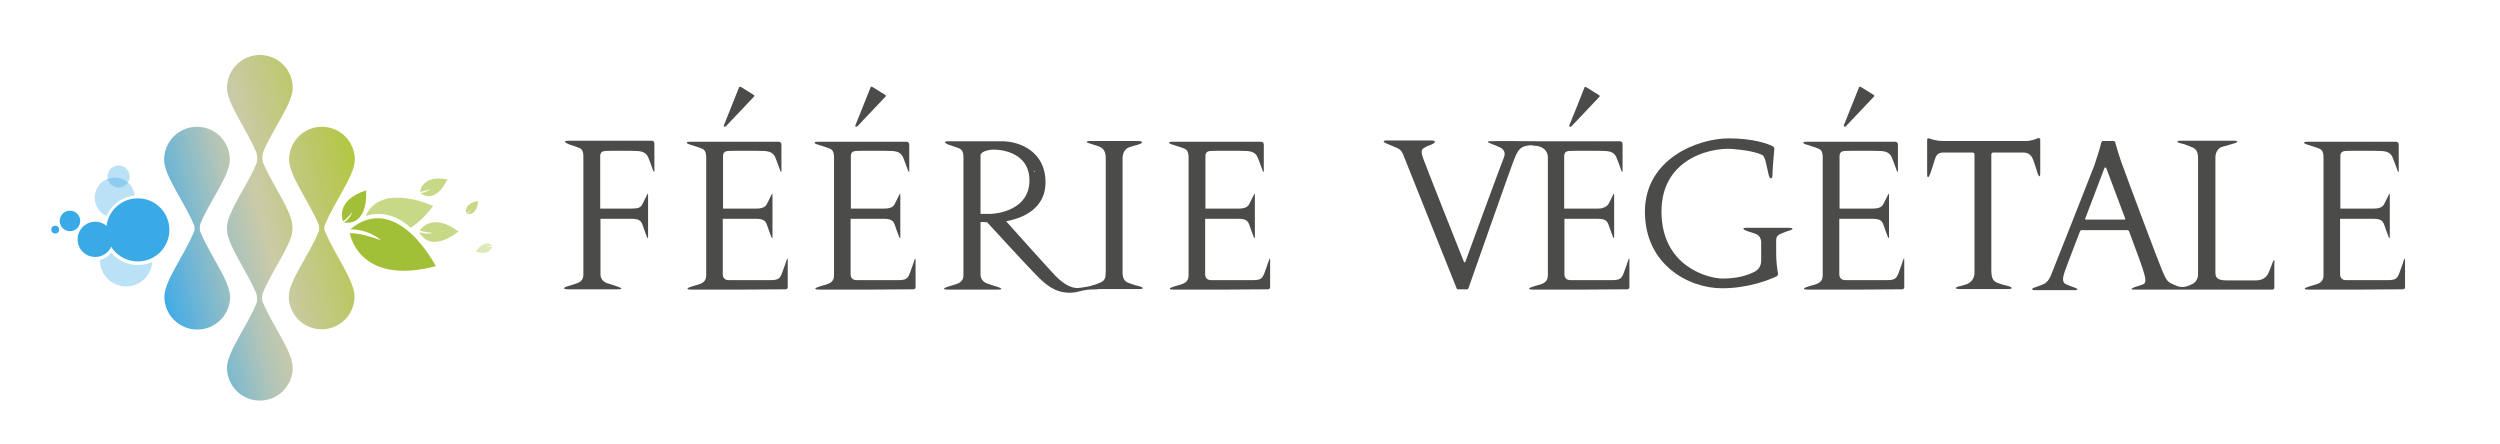 <?xml version="1.0" encoding="utf-8"?>
<!-- Generator: Adobe Illustrator 25.2.0, SVG Export Plug-In . SVG Version: 6.00 Build 0)  -->
<svg version="1.1" id="Calque_1" xmlns="http://www.w3.org/2000/svg" xmlns:xlink="http://www.w3.org/1999/xlink" x="0px" y="0px"
	 viewBox="0 0 950.5 168.8" style="enable-background:new 0 0 950.5 168.8;" xml:space="preserve">
<style type="text/css">
	.st0{fill:url(#SVGID_1_);}
	.st1{fill:url(#SVGID_2_);}
	.st2{fill:url(#SVGID_3_);}
	.st3{fill:#4B4B4A;}
	.st4{fill:#39AAE6;}
	.st5{opacity:0.35;fill:#39AAE6;}
	.st6{opacity:0.35;}
	.st7{fill:#A2C037;}
	.st8{opacity:0.6;fill:#A2C037;}
	.st9{opacity:0.35;fill:#A2C037;}
</style>
<g>
	<linearGradient id="SVGID_1_" gradientUnits="userSpaceOnUse" x1="57.638" y1="96.243" x2="144.565" y2="75.547">
		<stop  offset="0" style="stop-color:#39AAE6"/>
		<stop  offset="4.333726e-02" style="stop-color:#4EAEE2"/>
		<stop  offset="0.353" style="stop-color:#AEC4BA"/>
		<stop  offset="0.492" style="stop-color:#CBCAA7"/>
		<stop  offset="1" style="stop-color:#B0C634"/>
	</linearGradient>
	<path class="st0" d="M99.8,111.7c2.7-6.8,8-14.3,10.3-20.1c0.4-0.9,0.7-1.8,0.9-2.8c0.1-0.7,0.2-1.3,0.2-1.9c0-0.1,0-0.1,0-0.2
		c0-0.1,0-0.1,0-0.2c0-0.6-0.1-1.3-0.2-2c0-0.2-0.1-0.5-0.2-0.7c0,0,0-0.1,0-0.1c-0.1-0.3-0.2-0.6-0.3-1c-2-6-7.6-13.9-10.6-21.1
		c-0.2-1-0.3-2.4,0.2-3.9c3.6-8.7,11.2-18.3,11.2-24.3c0-6.9-5.6-12.5-12.5-12.5c-6.9,0-12.5,5.6-12.5,12.5c0,6,7.6,15.9,11.2,24.7
		c0.3,1,0.5,2.3,0.1,3.8c-2.7,6.8-8,14.2-10.2,20c-0.4,0.9-0.7,1.8-0.9,2.8c-0.1,0.7-0.2,1.3-0.2,1.9c0,0.1,0,0.1,0,0.2
		c0,0.1,0,0.1,0,0.2c0,0.6,0.1,1.3,0.2,2c0,0.2,0.1,0.5,0.2,0.7c0,0,0,0.1,0,0.1c0.1,0.3,0.2,0.6,0.3,1c2,5.9,7.5,13.7,10.5,20.9
		c0.2,0.9,0.4,2.1,0.1,3.4c-3.5,8.8-11.3,18.7-11.3,24.7c0,6.9,5.6,12.5,12.5,12.5c6.9,0,12.5-5.6,12.5-12.5
		c0-6.2-7.9-16.3-11.5-25.2C99.6,113.6,99.6,112.7,99.8,111.7z"/>
	<linearGradient id="SVGID_2_" gradientUnits="userSpaceOnUse" x1="58.965" y1="101.818" x2="145.892" y2="81.121">
		<stop  offset="0" style="stop-color:#39AAE6"/>
		<stop  offset="4.333726e-02" style="stop-color:#4EAEE2"/>
		<stop  offset="0.353" style="stop-color:#AEC4BA"/>
		<stop  offset="0.492" style="stop-color:#CBCAA7"/>
		<stop  offset="1" style="stop-color:#B0C634"/>
	</linearGradient>
	<path class="st1" d="M123.5,85.6c3.5-8.8,11.4-18.8,11.4-24.9c0-6.9-5.6-12.5-12.5-12.5s-12.5,5.6-12.5,12.5
		c0,6.1,7.7,16,11.3,24.8c0.1,0.6,0.2,1.4,0.1,2.2c-3.4,8.8-11.5,18.9-11.5,25c0,6.9,5.6,12.5,12.5,12.5s12.5-5.6,12.5-12.5
		c0-6.2-8-16.4-11.5-25.4C123.3,86.8,123.4,86.2,123.5,85.6z"/>
	<linearGradient id="SVGID_3_" gradientUnits="userSpaceOnUse" x1="56.417" y1="91.115" x2="143.344" y2="70.418">
		<stop  offset="0" style="stop-color:#39AAE6"/>
		<stop  offset="4.333726e-02" style="stop-color:#4EAEE2"/>
		<stop  offset="0.353" style="stop-color:#AEC4BA"/>
		<stop  offset="0.492" style="stop-color:#CBCAA7"/>
		<stop  offset="1" style="stop-color:#B0C634"/>
	</linearGradient>
	<path class="st2" d="M76,87.7c-0.1-0.7,0-1.5,0.1-2.4c3.5-8.7,11.3-18.5,11.3-24.6c0-6.9-5.6-12.5-12.5-12.5
		c-6.9,0-12.5,5.6-12.5,12.5c0,6.2,7.9,16.3,11.5,25.2c0.1,0.5,0.1,1,0.1,1.6c-3.4,8.9-11.5,19.1-11.5,25.3
		c0,6.9,5.6,12.5,12.5,12.5c6.9,0,12.5-5.6,12.5-12.5C87.4,106.6,79.5,96.6,76,87.7z"/>
</g>
<g>
	<path class="st3" d="M215.9,108.8c1.2-0.4,2.4-0.7,2.6-0.8c1.7-0.5,3.3-1.2,3.3-3.6c0,0,0-44.7,0-44.9c0-2.7-1.1-3.1-1.9-3.4
		c-0.2-0.1-1.8-0.6-3.5-1.2c0,0-3.6-1.4,0-1.4h31.4c0.6,0,1,0.5,1,1V65c0,0.6-0.2,0.4-0.4,0c-0.6-1.7-1.8-4.9-2-5.3
		c-0.7-1.5-2-2.3-4.7-2.3c-0.2-0.1-11.1-0.1-11.7,0c-0.6,0.1-1,0.2-1.3,0.5c-0.4,0.5-0.5,0.9-0.5,1.2v20.2c0,0,9.7,0,12,0
		c2.3,0,3.4-0.3,4.1-1.8c0.1-0.2,1.7-3.4,1.7-3.4c0.1-0.3,0.4-0.8,0.4,0.1v15.9c0,0.9-0.4,0.1-0.4,0.1c-0.6-1.5-1.5-4.1-1.7-4.7
		c-0.6-1.7-1.6-2.3-4-2.3c-0.4,0-12,0-12,0v21.1c0,2.7,2.6,3.4,2.6,3.4c0.4,0.1,2.3,0.7,4,1.3c1.2,0.4,2.3,1,0,1h-19
		C213.8,109.9,214.1,109.3,215.9,108.8z"/>
	<path class="st3" d="M275.2,47.7c1.6-4,5-12.4,5.8-14.5c0.1-0.2,0.4-0.3,0.6-0.2l5,3.1c0.2,0.1,0.3,0.4,0.1,0.6l-10.7,11.3
		C275.5,48.4,275,48.1,275.2,47.7z"/>
	<path class="st3" d="M458.2,79.3c0,0,12.6,0,12.8,0c2.6,0,3.5-0.8,4-1.8c0.1-0.2,1.7-3.4,1.7-3.4c0.1-0.3,0.4-0.8,0.4,0.1v15.9
		c0,0.9-0.4,0.1-0.4,0.1c-0.6-1.5-1.5-4.1-1.7-4.7c-0.6-1.7-1.6-2.3-4-2.3c-0.4,0-12.8,0-12.8,0v21.1c0,0-0.1,2.2,2.2,2.2
		s13.1,0,16,0s3.5-0.6,4.3-2.6c0.8-2,1.4-4,1.8-5.1s0.4-0.2,0.4,0.4v10c0,0.5-0.4,0.8-0.8,0.8c-3.2,0-15,0.1-15,0.1h-20.9
		c-2.1,0-1.8-0.6,0.3-1.2c1-0.3,1.9-0.6,2.1-0.6c1.7-0.5,3.3-1.2,3.3-3.6c0,0,0-44.7,0-44.9c0-2.7-1.1-3.1-1.9-3.4
		c-0.2-0.1-2.5-0.9-4.5-1.5c-1.5-0.5-1.2-1,0.1-1h33.9c0.6,0,1,0.5,1,1V65c0,0.6-0.2,0.4-0.4,0c-0.6-1.7-1.8-4.9-2-5.3
		c-0.7-1.5-2-2.3-4.7-2.3c-0.2-0.1-12.7-0.1-13.3,0c-0.6,0.1-1,0.2-1.3,0.5c-0.4,0.5-0.5,0.9-0.5,1.2V79.3c0,0,12.4,0,12.6,0"/>
	<path class="st3" d="M889.7,79.3c0,0,12.6,0,12.8,0c2.6,0,3.5-0.8,4-1.8c0.1-0.2,1.7-3.4,1.7-3.4c0.1-0.3,0.4-0.8,0.4,0.1v15.9
		c0,0.9-0.4,0.1-0.4,0.1c-0.6-1.5-1.5-4.1-1.7-4.7c-0.6-1.7-1.6-2.3-4-2.3c-0.4,0-12.8,0-12.8,0v21.1c0,0-0.1,2.2,2.2,2.2
		c2.3,0,13.1,0,16,0s3.5-0.6,4.3-2.6c0.8-2,1.4-4,1.8-5.1c0.4-1.1,0.4-0.2,0.4,0.4v10c0,0.5-0.4,0.8-0.8,0.8c-3.2,0-15,0.1-15,0.1
		h-20.9c-2.1,0-1.8-0.6,0.3-1.2c1-0.3,1.9-0.6,2.1-0.6c1.7-0.5,3.3-1.2,3.3-3.6c0,0,0-44.7,0-44.9c0-2.7-1.1-3.1-1.9-3.4
		c-0.2-0.1-2.5-0.9-4.5-1.5c-1.5-0.5-1.2-1,0.1-1h33.9c0.6,0,1,0.5,1,1V65c0,0.6-0.2,0.4-0.4,0c-0.6-1.7-1.8-4.9-2-5.3
		c-0.7-1.5-2-2.3-4.7-2.3c-0.2-0.1-12.7-0.1-13.3,0c-0.6,0.1-1,0.2-1.3,0.5c-0.4,0.5-0.5,0.9-0.5,1.2V79.3c0,0,12.4,0,12.6,0"/>
	<path class="st3" d="M274.8,79.3c0,0,12.6,0,12.8,0c2.6,0,3.5-0.8,4-1.8c0.1-0.2,1.7-3.4,1.7-3.4c0.1-0.3,0.4-0.8,0.4,0.1v15.9
		c0,0.9-0.4,0.1-0.4,0.1c-0.6-1.5-1.5-4.1-1.7-4.7c-0.6-1.7-1.6-2.3-4-2.3c-0.4,0-12.8,0-12.8,0v21.1c0,0-0.1,2.2,2.2,2.2
		s13.1,0,16,0s3.5-0.6,4.3-2.6c0.8-2,1.4-4,1.8-5.1s0.4-0.2,0.4,0.4v10c0,0.5-0.4,0.8-0.8,0.8c-3.2,0-15,0.1-15,0.1h-20.9
		c-2.1,0-1.8-0.6,0.3-1.2c1-0.3,1.9-0.6,2.1-0.6c1.7-0.5,3.3-1.2,3.3-3.6c0,0,0-44.7,0-44.9c0-2.7-1.1-3.1-1.9-3.4
		c-0.2-0.1-2.5-0.9-4.5-1.5c-1.5-0.5-1.2-1,0.1-1h33.9c0.6,0,1,0.5,1,1V65c0,0.6-0.2,0.4-0.4,0c-0.6-1.7-1.8-4.9-2-5.3
		c-0.7-1.5-2-2.3-4.7-2.3c-0.2-0.1-12.7-0.1-13.3,0c-0.6,0.1-1,0.2-1.3,0.5c-0.4,0.5-0.5,0.9-0.5,1.2V79.3c0,0,12.4,0,12.6,0"/>
	<g>
		<path class="st3" d="M323.4,79.3c0,0,12.6,0,12.8,0c2.6,0,3.5-0.8,4-1.8c0.1-0.2,1.7-3.4,1.7-3.4c0.1-0.3,0.4-0.8,0.4,0.1v15.9
			c0,0.9-0.4,0.1-0.4,0.1c-0.6-1.5-1.5-4.1-1.7-4.7c-0.6-1.7-1.6-2.3-4-2.3c-0.4,0-12.8,0-12.8,0v21.1c0,0-0.1,2.2,2.2,2.2
			s13.1,0,16,0s3.5-0.6,4.3-2.6c0.8-2,1.4-4,1.8-5.1s0.4-0.2,0.4,0.4v10c0,0.5-0.4,0.8-0.8,0.8c-3.2,0-15,0.1-15,0.1h-20.9
			c-2.1,0-1.8-0.6,0.3-1.2c1-0.3,1.9-0.6,2.1-0.6c1.7-0.5,3.3-1.2,3.3-3.6c0,0,0-44.7,0-44.9c0-2.7-1.1-3.1-1.9-3.4
			c-0.2-0.1-2.5-0.9-4.5-1.5c-1.5-0.5-1.2-1,0.1-1h33.9c0.6,0,1,0.5,1,1V65c0,0.6-0.2,0.4-0.4,0c-0.6-1.7-1.8-4.9-2-5.3
			c-0.7-1.5-2-2.3-4.7-2.3c-0.2-0.1-12.7-0.1-13.3,0c-0.6,0.1-1,0.2-1.3,0.5c-0.4,0.5-0.5,0.9-0.5,1.2V79.3c0,0,12.4,0,12.6,0"/>
		<path class="st3" d="M325.2,47.7c1.6-4,5-12.4,5.8-14.5c0.1-0.2,0.4-0.3,0.6-0.2l5,3.1c0.2,0.1,0.3,0.4,0.1,0.6l-10.7,11.3
			C325.6,48.4,325,48.1,325.2,47.7z"/>
	</g>
	<g>
		<path class="st3" d="M699.3,79.3c0,0,12.6,0,12.8,0c2.6,0,3.5-0.8,4-1.8c0.1-0.2,1.7-3.4,1.7-3.4c0.1-0.3,0.4-0.8,0.4,0.1v15.9
			c0,0.9-0.4,0.1-0.4,0.1c-0.6-1.5-1.5-4.1-1.7-4.7c-0.6-1.7-1.6-2.3-4-2.3c-0.4,0-12.8,0-12.8,0v21.1c0,0-0.1,2.2,2.2,2.2
			c2.3,0,13.1,0,16,0s3.5-0.6,4.3-2.6c0.8-2,1.4-4,1.8-5.1s0.4-0.2,0.4,0.4v10c0,0.5-0.4,0.8-0.8,0.8c-3.2,0-15,0.1-15,0.1h-20.9
			c-2.1,0-1.8-0.6,0.3-1.2c1-0.3,1.9-0.6,2.1-0.6c1.7-0.5,3.3-1.2,3.3-3.6c0,0,0-44.7,0-44.9c0-2.7-1.1-3.1-1.9-3.4
			c-0.2-0.1-2.5-0.9-4.5-1.5c-1.5-0.5-1.2-1,0.1-1h33.9c0.6,0,1,0.5,1,1V65c0,0.6-0.2,0.4-0.4,0c-0.6-1.7-1.8-4.9-2-5.3
			c-0.7-1.5-2-2.3-4.7-2.3c-0.2-0.1-12.7-0.1-13.3,0c-0.6,0.1-1,0.2-1.3,0.5c-0.4,0.5-0.5,0.9-0.5,1.2V79.3c0,0,12.4,0,12.6,0"/>
		<path class="st3" d="M701,47.7c1.6-4,5-12.4,5.8-14.5c0.1-0.2,0.4-0.3,0.6-0.2l5,3.1c0.2,0.1,0.3,0.4,0.1,0.6l-10.7,11.3
			C701.4,48.4,700.9,48.1,701,47.7z"/>
	</g>
	<path class="st3" d="M415,53.6c0,0,13.7,0,17.2,0c3.5,0,1.7,1.1,0.2,1.5c-1.5,0.4-1.4,0.3-3.1,0.9c-1.7,0.6-2.5,2.3-2.5,4.2
		c0,1.9,0,40.4,0,43.5s1.6,3.7,3.2,4.2c1.5,0.5,1.6,0.6,3.1,0.9c1.5,0.4,2.2,1.1,0,1.1c-2.2,0-15.6,0-17.4,0c-1.8,0-2.6-0.7-0.6-1.3
		c2-0.6,1.6-0.5,3.3-1.2c1.7-0.7,2-1.8,2-4.2s0-40.7,0-43.1s-0.8-3.8-2.8-4.5c-2-0.7-3.3-1-3.7-1.2C413.5,54.4,412,53.6,415,53.6z"
		/>
	<path class="st3" d="M415.5,108.6c0,0-4,0.8-5.6,0.9c-1.7,0.1-4.7-0.6-8.7-4.7c-3.5-3.7-15.9-17.6-18.7-20.7c0.1,0,0.1,0,0.2,0
		c3.4-0.7,14.8-3.2,14.8-14.8s-9.6-15.6-16.7-15.6s-8.4,0-19.9,0c-3.7,0,0,1.4,0,1.4c1.7,0.6,3.4,1.1,3.5,1.2
		c0.8,0.3,1.9,0.8,1.9,3.4c0,0.2,0,44.9,0,44.9c0,2.4-1.6,3.1-3.3,3.6c-0.2,0.1-1.3,0.4-2.6,0.8c-1.8,0.5-2.1,1.1,0,1.1h19
		c2.2,0,1.2-0.6,0-1c-1.7-0.5-3.6-1.1-4-1.3c0,0-2.6-0.7-2.6-3.4V84.4c0,0,1,0,2.5,0.1c2.3,2.5,16.1,17.6,20,21.4
		c4.2,4.1,7.6,5.4,11.4,5.4s4-1.3,10.1-1.3C419.5,109.9,415.5,108.6,415.5,108.6z M393.4,65c0,0.6-0.2,0.4-0.4,0L393.4,65z
		 M372.8,59.1c0-0.6,0.6-1.6,3.5-2.1s15.1,0.3,15.1,11.6S379,81.3,376.7,81.3c-2.3,0-3.9,0-3.9,0V59.1z"/>
	<g>
		<path class="st3" d="M580.1,55.5c-2,0.5-3,1.5-4.3,4.8c-1.3,3.1-15.9,44.8-17.5,49.3c-0.1,0.3-0.3,0.4-0.6,0.4h-3.3
			c-0.3,0-0.5-0.1-0.6-0.4c-1.8-4.5-19.2-48.1-20.1-50.3c-0.9-2.3-1.6-2.7-3.6-3.5c-2-0.8-2.1-0.9-3.1-1.3c-1-0.4-1.5-1.1,0.2-1.1
			c1.8,0,14.1,0,16.7,0c2.6,0,1.8,1,0,1.7c-1.8,0.6-1.4,0.6-2.2,1c-0.8,0.4-1.8,0.9-0.7,3.9c1,2.8,13.6,34.7,15.6,39.6
			c0.1,0.2,0.4,0.2,0.5,0c1.8-5,13.9-37.9,14.7-39.8c0.8-2-0.3-3.2-1.6-3.8c-1.3-0.6-1.6-0.7-2.9-1.2c-1.3-0.5-2.6-1.1-0.7-1.1
			c0-0.1,12.6-0.1,17.7,0h31.6c0.6,0,1,0.5,1,1V65c0,0.6-0.2,0.4-0.4,0c-0.6-1.7-1.8-4.9-2-5.3c-0.7-1.5-2-2.3-4.7-2.3
			c-0.2-0.1-12.7-0.1-13.3,0c-0.6,0.1-1,0.2-1.3,0.5c-0.4,0.5-0.5,0.9-0.5,1.2v20.2c0,0,10.9,0,13,0c2.1,0,3.4-1,3.9-1.8
			c0.1-0.2,1.7-3.4,1.7-3.4c0.1-0.3,0.4-0.8,0.4,0.1v15.9c0,0.9-0.4,0.1-0.4,0.1c-0.6-1.5-1.5-4.1-1.7-4.7c-0.6-1.7-1.6-2.3-4-2.3
			c-0.4,0-12.8,0-12.8,0v21.1c0,0-0.1,2.2,2.2,2.2s13.1,0,16,0s3.5-0.6,4.3-2.6c0.8-2,1.4-4,1.8-5.1c0.4-1.1,0.4-0.2,0.4,0.4v10
			c0,0.5-0.4,0.8-0.8,0.8c-3.2,0-15,0.1-15,0.1h-20.9c-2.1,0-1.8-0.6,0.3-1.2c1-0.3,1.9-0.6,2.1-0.6c1.7-0.5,3.3-1.2,3.3-3.6
			c0,0,0-44.7,0-44.9c0-2-1.4-4.4-5.5-4.4C583,55.2,581.6,55.1,580.1,55.5z"/>
		<path class="st3" d="M597.4,48.1l10.7-11.3c0.2-0.2,0.1-0.5-0.1-0.6l-5-3.1c-0.2-0.1-0.5-0.1-0.6,0.2c-0.8,2-4.1,10.5-5.8,14.5
			C596.6,48.1,597.1,48.4,597.4,48.1z"/>
	</g>
	<path class="st3" d="M672.4,66.3c0.5,2.1,1.5,2.1,1.5,0c0-1.7,0.5-7.7,0.7-9.7c0-0.4-0.2-0.8-0.6-1c-1.8-0.9-7.3-3-16.7-3
		c-11.7,0-31.9,7.7-31.9,27.9s16.7,29.1,29.3,29.1c10.4,0,18.3-3.4,20.7-4.5c0.4-0.2,0.7-0.7,0.6-1.2c-0.3-1.4-0.7-4.4-0.7-7.4
		c0-4,0-3.3,0-5.2c0-2,1.5-2.3,2.7-2.8s0.9-0.4,2.5-0.9c1.6-0.5,1.2-1-0.5-1s-14.1,0-16,0c-1.8,0-1.4,0.7,0.4,1.3s2.1,0.6,3.3,1.1
		c1.2,0.5,1.9,1.8,1.9,3.1s0,5.2,0,6.9c0,1.7-0.6,3.6-3.3,4.7c-2.7,1.2-6.2,2.2-11.4,2.2s-23.2-4.4-23.2-25.5s20.7-24.9,28.5-23.6
		c0,0,6.2,0.4,10,2.2c0,0,0.7,0.7,1.1,2.4C671.7,63,672.4,66.3,672.4,66.3z"/>
	<path class="st3" d="M774.9,52.5c-0.9,0.4-2.7,1.1-4.6,1.1c-3,0-29.8,0-31.8,0c-1.7,0-3.8-0.5-5.1-1c-0.4-0.1-0.7,0.1-0.7,0.5
		l0,13.2c0,1.2,0.4,1.7,1.1-0.1c0.7-1.8,1.4-4.2,1.8-5.5c0.4-1.4,1.1-2.7,3.1-2.7H750c0.4,0,0.7,0.3,0.7,0.7v45.1
		c0,2-1.3,3.7-3.1,4.3c-1.9,0.6-2.3,0.7-2.9,0.8c-0.7,0.1-2.3,1,0.5,1c0,0,15.9,0,18.2,0c2.3,0,1.7-0.8-0.4-1.3
		c-2.1-0.5-2-0.5-3.4-1c-1.4-0.5-2.5-1.2-2.5-4.9v-44c0-0.4,0.3-0.7,0.7-0.7h11.5c2.1,0,3.1,1.1,3.8,3c0.7,1.9,1.1,3.3,1.5,4.6
		c0.4,1.3,1.1,2.4,1.1,0.1V53C775.6,52.6,775.2,52.4,774.9,52.5z"/>
	<path class="st3" d="M864,99.9c-0.2,0.6-0.5,1.4-1.4,3.6c-0.9,2.2-2.7,3.1-4.8,3.1c-2.1,0-7.8,0-11.4,0c-3.7,0-4.1-1.4-4.1-3
		s0-41,0-43.7s1.7-3.9,2.7-4.1c1-0.2,3.7-1.1,4.8-1.4c1.1-0.4,1.1-0.9-0.2-0.9s-19.9,0-20.9,0s-1.2,0.6,0.1,0.9s2.3,0.6,3.9,1.3
		c1.6,0.6,3,1.1,3,4.4s0,41.4,0,44.2c0,2.8-2.2,3.7-2.2,3.7c-3.8,2-5.4,0.9-7.5,0c-2.1-0.8-2.6-2.1-4-5.3
		c-1.4-3.2-14-36.9-15.4-40.9c-1.1-3.1-2.1-6.5-2.4-7.7c-0.1-0.3-0.4-0.5-0.7-0.5l-3.9,0c-0.3,0-0.6,0.2-0.7,0.6
		c-0.4,1.8-1.5,5.4-2.6,8.6c-1.3,3.5-15.6,39.6-16.5,41.8c-0.9,2.2-2.1,3.2-3,3.5s-1.6,0.7-2.9,1.1c-1.3,0.3-1.9,1.1-0.4,1.1
		c1.5,0,14.1,0,15.4,0c1.3,0,1.2-0.5,0-0.9c-1.2-0.5-1.8-0.6-3.5-1.4s-0.9-3.1-0.4-4.7c0.2-0.7,2.8-7.5,5.8-15.3
		c0.1-0.3,0.4-0.5,0.7-0.5l17.3,0c0.3,0,0.6,0.2,0.7,0.5c2.9,7.7,5.4,14.6,5.7,16c1,3.4,0.2,3.8-0.4,4.1c-0.6,0.3-2.1,0.7-2.7,0.9
		c-0.6,0.2-3.2,1.1-0.6,1.1h52.5c0.4,0,0.7-0.3,0.7-0.7v-9.5C865,98.1,864.2,99.2,864,99.9z M792.8,83.1c3.2-8.3,6.3-16.6,7.3-19.2
		c0.1-0.3,0.5-0.3,0.7,0c1,2.6,4.1,10.9,7.2,19.2c0.1,0.2-0.1,0.4-0.3,0.4h-14.5C792.9,83.6,792.7,83.3,792.8,83.1z"/>
</g>
<circle class="st4" cx="52.4" cy="87.4" r="12"/>
<circle class="st4" cx="36.2" cy="91" r="6.7"/>
<g>
	<path class="st5" d="M51.2,74.3c-0.2-2.2-1.4-4.2-3.3-5.5c-3.5-2.3-8.3-1.4-10.6,2.1c-2.3,3.5-1.4,8.3,2.1,10.6
		c0.3,0.2,0.7,0.4,1.1,0.6c0.1-0.2,0.2-0.4,0.3-0.7C42.9,77.3,46.9,74.8,51.2,74.3z"/>
</g>
<g class="st6">
	<path class="st4" d="M42.3,96.1c1.1,1.3,2.5,2.4,4.1,3.2c3.7,1.9,8,1.9,11.5,0.3c-0.1,1.3-0.4,2.7-1.1,3.9
		c-2.5,4.9-8.5,6.8-13.4,4.3c-3.5-1.8-5.5-5.4-5.4-9C38.1,98.8,40.1,98.5,42.3,96.1z"/>
</g>
<circle class="st4" cx="26.6" cy="84" r="3.9"/>
<circle class="st4" cx="21" cy="87.3" r="1.5"/>
<circle class="st5" cx="45.1" cy="67.1" r="4.2"/>
<path class="st7" d="M133,88.7c0,0,3.3,20.2,32.7,12.5c0,0-14.7-28.8-32.6-14c0,0,6.5-0.4,11.8,4.2C144.9,91.4,137.4,88.4,133,88.7z
	"/>
<path class="st7" d="M130.4,84.1c0,0-3.3-7.9,8.8-11.7c0,0,1.2,13.5-8.5,12.2c0,0,2.4-1.3,3.3-4.1C134,80.5,132.1,83.2,130.4,84.1z"
	/>
<path class="st8" d="M159.6,87.6c0,0,4.5-7.3,14.7,0.4c0,0-10.3,8.8-14.9,0.2c0,0,2.5,1.2,5.2,0.3C164.6,88.5,161.3,88.4,159.6,87.6
	z"/>
<path class="st8" d="M159.7,72.9c0,0,0.7-6.6,10.4-4.7c0,0-4.2,9.7-10.3,5.2c0,0,2.1,0,3.8-1.6C163.5,71.8,161.1,72.9,159.7,72.9z"
	/>
<path class="st8" d="M177.2,81c0,0-1-3.7,4.6-4.6c0,0-0.3,6-4.5,4.8c0,0,1.1-0.4,1.7-1.6C179,79.6,178,80.7,177.2,81z"/>
<path class="st9" d="M187.1,93.8c0,0-0.9,3.7-6.2,1.8c0,0,3.2-5.1,6.3-2.1c0,0-1.2-0.2-2.2,0.6C184.8,94.1,186.3,93.7,187.1,93.8z"
	/>
<path class="st8" d="M164.7,78.3c0,0-19.8-9.2-25.7,3.8c2.3-0.8,9.8-2.4,17.1,4.5C158.8,84.9,161.7,82.3,164.7,78.3z"/>
</svg>
